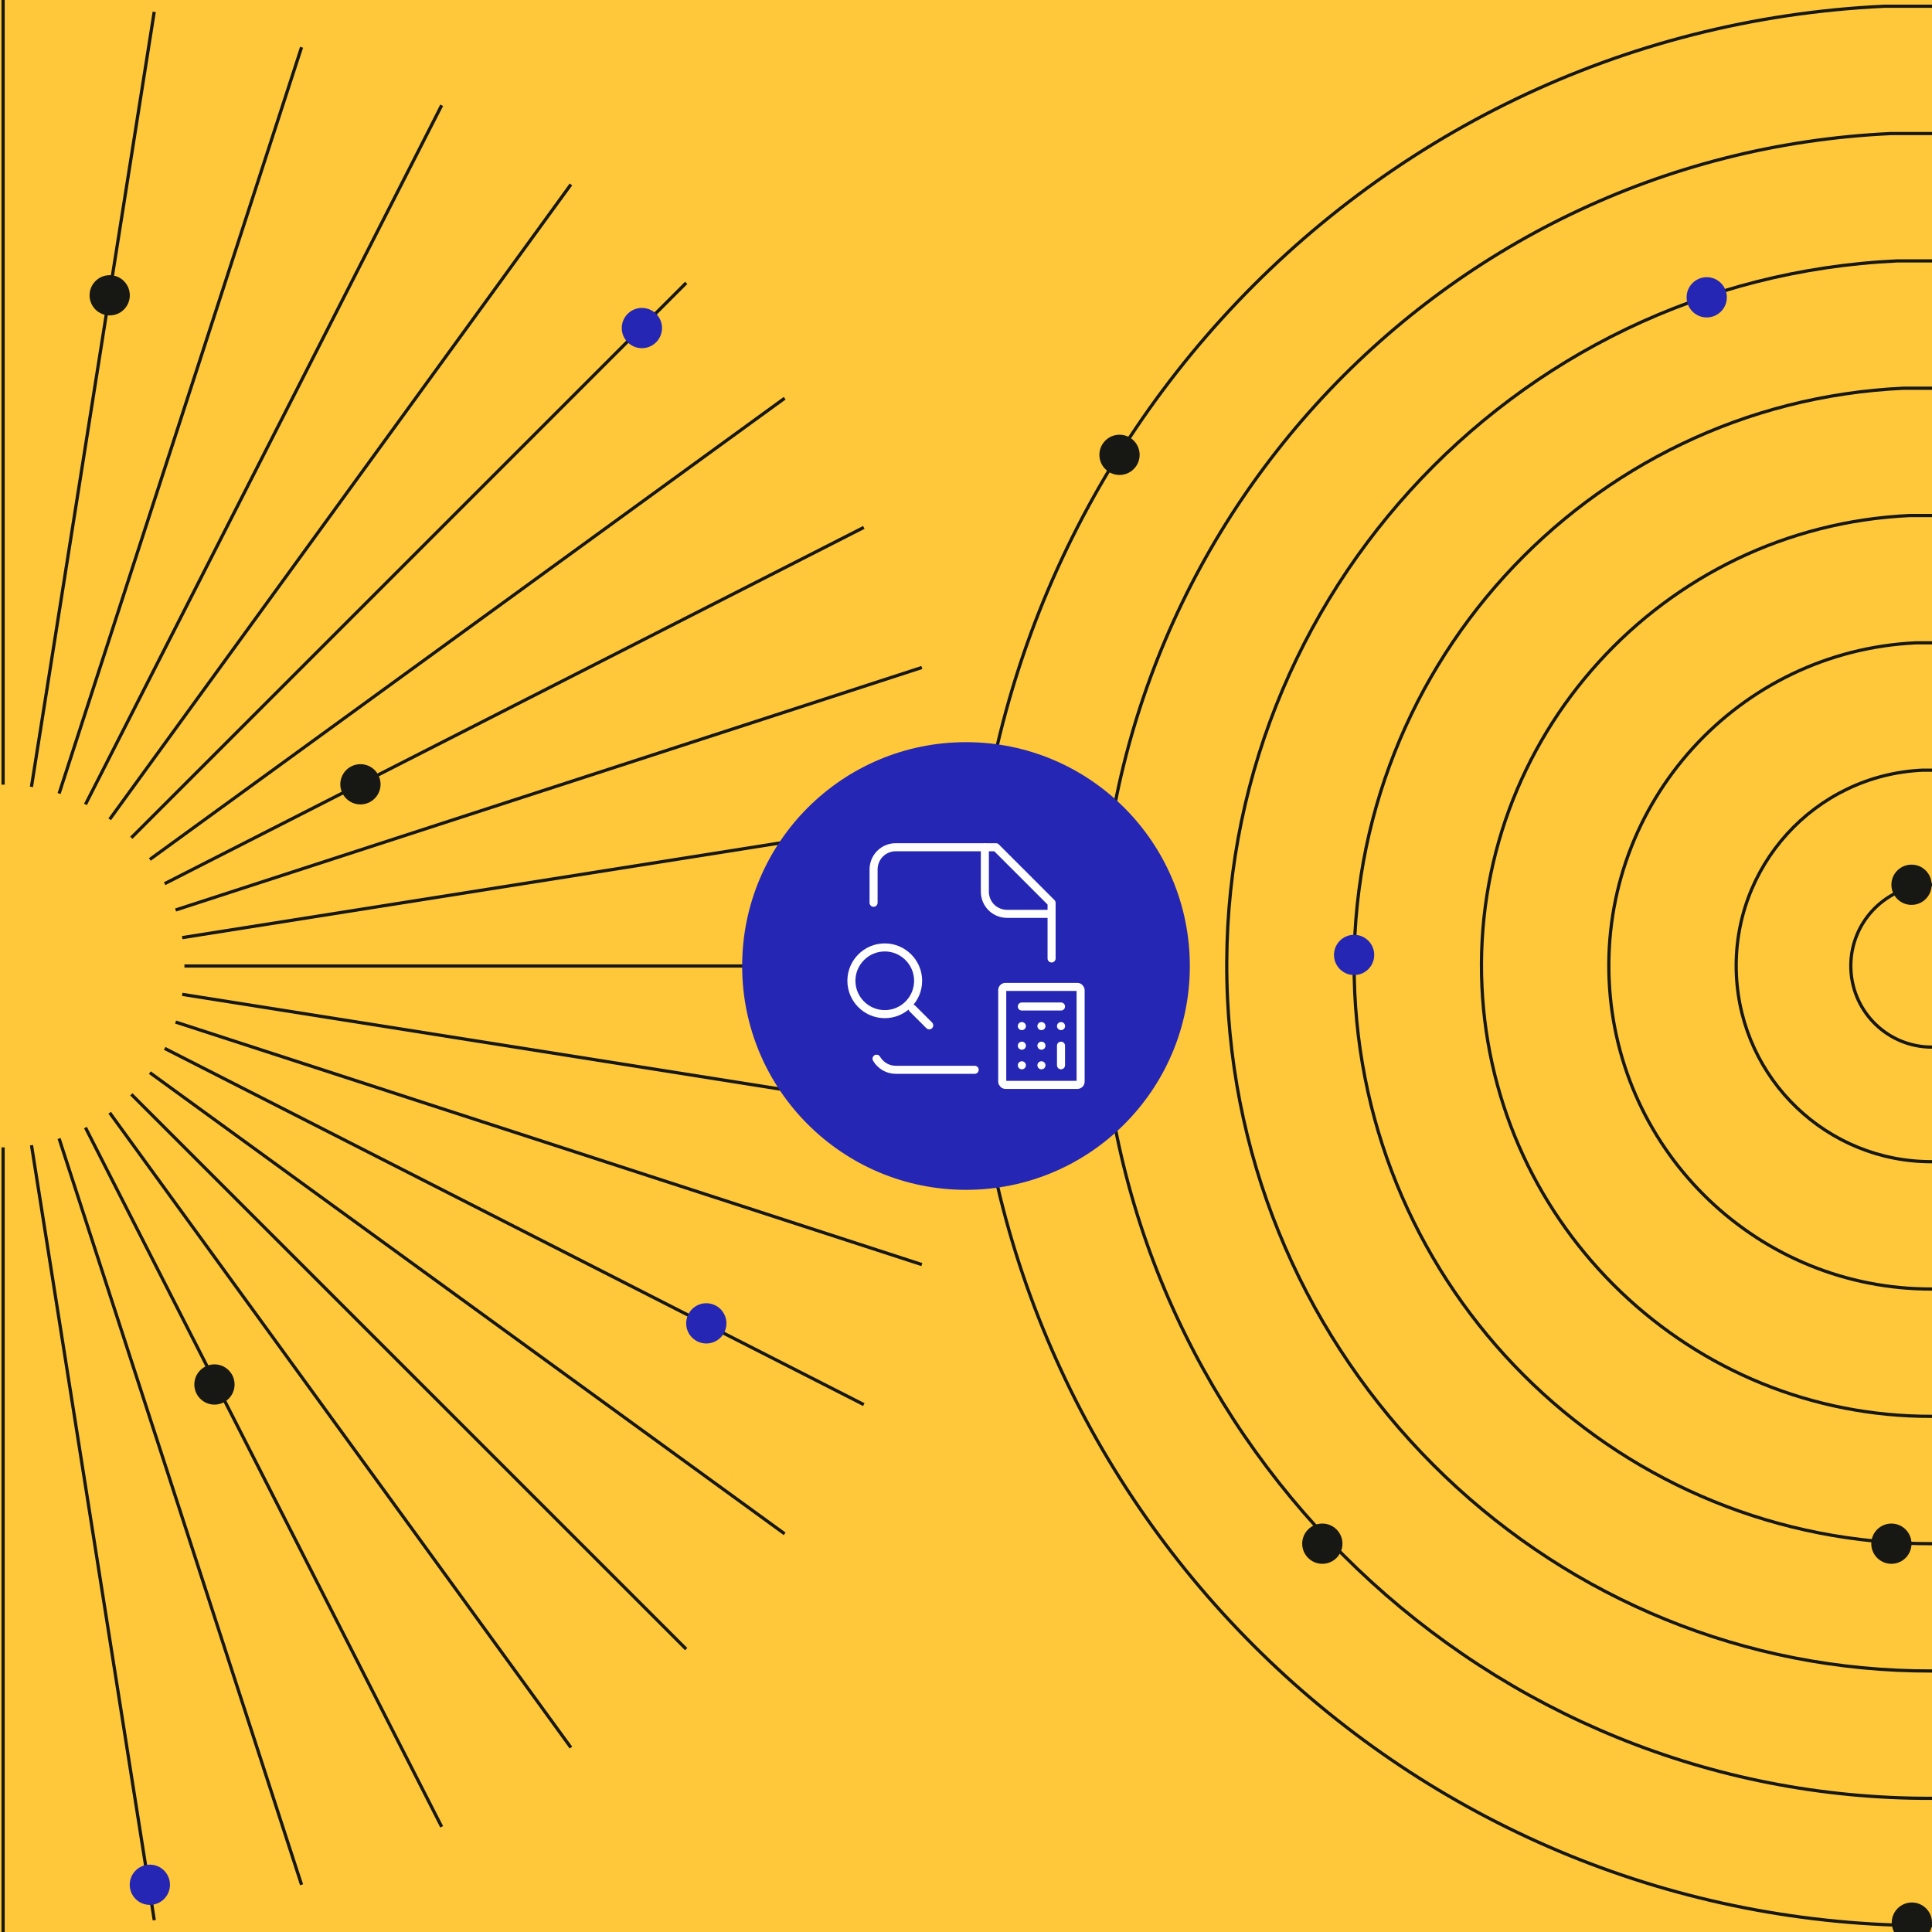 <?xml version="1.0" encoding="UTF-8"?>
<svg id="Layer_1" data-name="Layer 1" xmlns="http://www.w3.org/2000/svg" viewBox="0 0 1200 1200">
  <defs>
    <style>
      .cls-1 {
        fill: #171713;
      }

      .cls-2 {
        fill: #ffc83a;
      }

      .cls-3 {
        stroke: #fff;
        stroke-linecap: round;
        stroke-linejoin: round;
        stroke-width: 5px;
      }

      .cls-3, .cls-4 {
        fill: none;
      }

      .cls-5 {
        fill: #2526b3;
      }

      .cls-4 {
        stroke: #171713;
        stroke-width: 2px;
      }
    </style>
  </defs>
  <rect class="cls-2" x="-11.15" y="-11.15" width="1222.3" height="1222.3"/>
  <g>
    <g>
      <path class="cls-4" d="M1200,1196.05c-318.21,1.03-580.73-249.82-595.61-568.68C589.17,298.44,842.71,19.13,1170.6,3.87h29.4"/>
      <path class="cls-4" d="M1200,1116.97c-275.99.91-503.69-216.67-516.59-493.24-13.19-285.28,206.7-527.54,491.08-540.78h25.51"/>
      <path class="cls-4" d="M1200,1037.88c-233.78.76-426.65-183.53-437.57-417.79-11.18-241.64,175.08-446.85,415.97-458.05h21.6"/>
      <path class="cls-4" d="M1200,958.81c-191.56.62-349.59-150.38-358.55-342.34-9.16-198.02,143.46-366.16,340.85-375.34h17.7"/>
      <path class="cls-4" d="M1200,879.72c-149.35.48-272.55-117.25-279.53-266.89-7.14-154.38,111.85-285.46,265.73-292.63h13.8"/>
      <path class="cls-4" d="M1200,800.64c-107.13.35-195.51-84.1-200.51-191.46-5.13-110.73,80.22-204.76,190.61-209.91h9.9"/>
      <path class="cls-4" d="M1200,721.55c-64.91.21-118.46-50.95-121.49-116-3.1-67.1,48.61-124.07,115.5-127.18h6"/>
      <path class="cls-4" d="M1200,650.37c-26.92.08-49.12-21.13-50.37-48.09-1.29-27.82,20.15-51.44,47.88-52.74h2.49"/>
    </g>
    <g>
      <path class="cls-4" d="M1.92,1200.02v-487.37"/>
      <path class="cls-4" d="M19.56,711.3l76.26,481.36"/>
      <path class="cls-4" d="M36.71,707.15l150.6,463.51"/>
      <path class="cls-4" d="M53.08,700.36l221.26,434.3"/>
      <path class="cls-4" d="M68.13,691.15l286.48,394.3"/>
      <path class="cls-4" d="M81.56,679.69l344.64,344.6"/>
      <path class="cls-4" d="M93.07,666.24l394.3,286.45"/>
      <path class="cls-4" d="M102.27,651.17l434.26,221.26"/>
      <path class="cls-4" d="M109.07,634.82l463.51,150.63"/>
      <path class="cls-4" d="M113.18,617.62l481.36,76.26"/>
      <path class="cls-4" d="M601.92,600H114.55"/>
      <path class="cls-4" d="M594.54,506.15l-481.36,76.23"/>
      <path class="cls-4" d="M572.58,414.6l-463.51,150.61"/>
      <path class="cls-4" d="M536.53,327.59l-434.26,221.27"/>
      <path class="cls-4" d="M487.37,247.34L93.07,533.82"/>
      <path class="cls-4" d="M426.2,175.71L81.56,520.35"/>
      <path class="cls-4" d="M354.61,114.57L68.13,508.87"/>
      <path class="cls-4" d="M274.34,65.39L53.08,499.64"/>
      <path class="cls-4" d="M187.31,29.34L36.71,492.86"/>
      <path class="cls-4" d="M95.79,7.36L19.53,488.75"/>
      <path class="cls-4" d="M1.92-.02v487.37"/>
    </g>
    <circle class="cls-5" cx="600" cy="600" r="139.03"/>
    <circle class="cls-1" cx="68.13" cy="183.42" r="12.5"/>
    <circle class="cls-1" cx="695.35" cy="282.51" r="12.5"/>
    <circle class="cls-1" cx="1187.28" cy="549.54" r="12.5"/>
    <circle class="cls-1" cx="821.32" cy="958.81" r="12.5"/>
    <circle class="cls-1" cx="1187.5" cy="1194.17" r="12.5"/>
    <circle class="cls-1" cx="1174.78" cy="958.81" r="12.5"/>
    <circle class="cls-5" cx="1060.08" cy="184.67" r="12.5"/>
    <circle class="cls-5" cx="841.06" cy="593.12" r="12.5"/>
    <circle class="cls-5" cx="398.69" cy="203.76" r="12.5"/>
    <circle class="cls-1" cx="223.87" cy="487.14" r="12.5"/>
    <circle class="cls-5" cx="438.7" cy="821.96" r="12.5"/>
    <circle class="cls-1" cx="133.2" cy="859.93" r="12.5"/>
    <circle class="cls-5" cx="93.07" cy="1170.66" r="12.5"/>
    <g>
      <path class="cls-3" d="M611.71,526.16v27.67c0,3.7,1.47,7.21,4.02,9.76s6.12,4.02,9.76,4.02h27.67M653.16,595.32v-34.53l-34.56-34.56h-62.23c-3.7,0-7.21,1.47-9.76,4.02-2.55,2.55-4.02,6.12-4.02,9.76v20.72M544.44,657.58c1.21,2.1,3,3.83,5.04,5.04,2.1,1.21,4.46,1.85,6.89,1.85h49.01M577.15,636.86l-10.39-10.39M570.26,609.18c0,11.48-9.31,20.72-20.72,20.72s-20.72-9.31-20.72-20.72,9.31-20.72,20.72-20.72,20.72,9.31,20.72,20.72Z"/>
      <g>
        <rect class="cls-3" x="622.5" y="612.98" width="48.69" height="60.86" rx="2" ry="2"/>
        <line class="cls-3" x1="634.67" y1="625.15" x2="659.01" y2="625.15"/>
        <line class="cls-3" x1="659.01" y1="649.49" x2="659.01" y2="661.67"/>
        <path class="cls-3" d="M659.01,637.32h.03"/>
        <path class="cls-3" d="M646.84,637.32h.03"/>
        <path class="cls-3" d="M634.67,637.32h.03"/>
        <path class="cls-3" d="M646.84,649.49h.03"/>
        <path class="cls-3" d="M634.67,649.49h.03"/>
        <path class="cls-3" d="M646.84,661.67h.03"/>
        <path class="cls-3" d="M634.67,661.67h.03"/>
      </g>
    </g>
  </g>
</svg>
